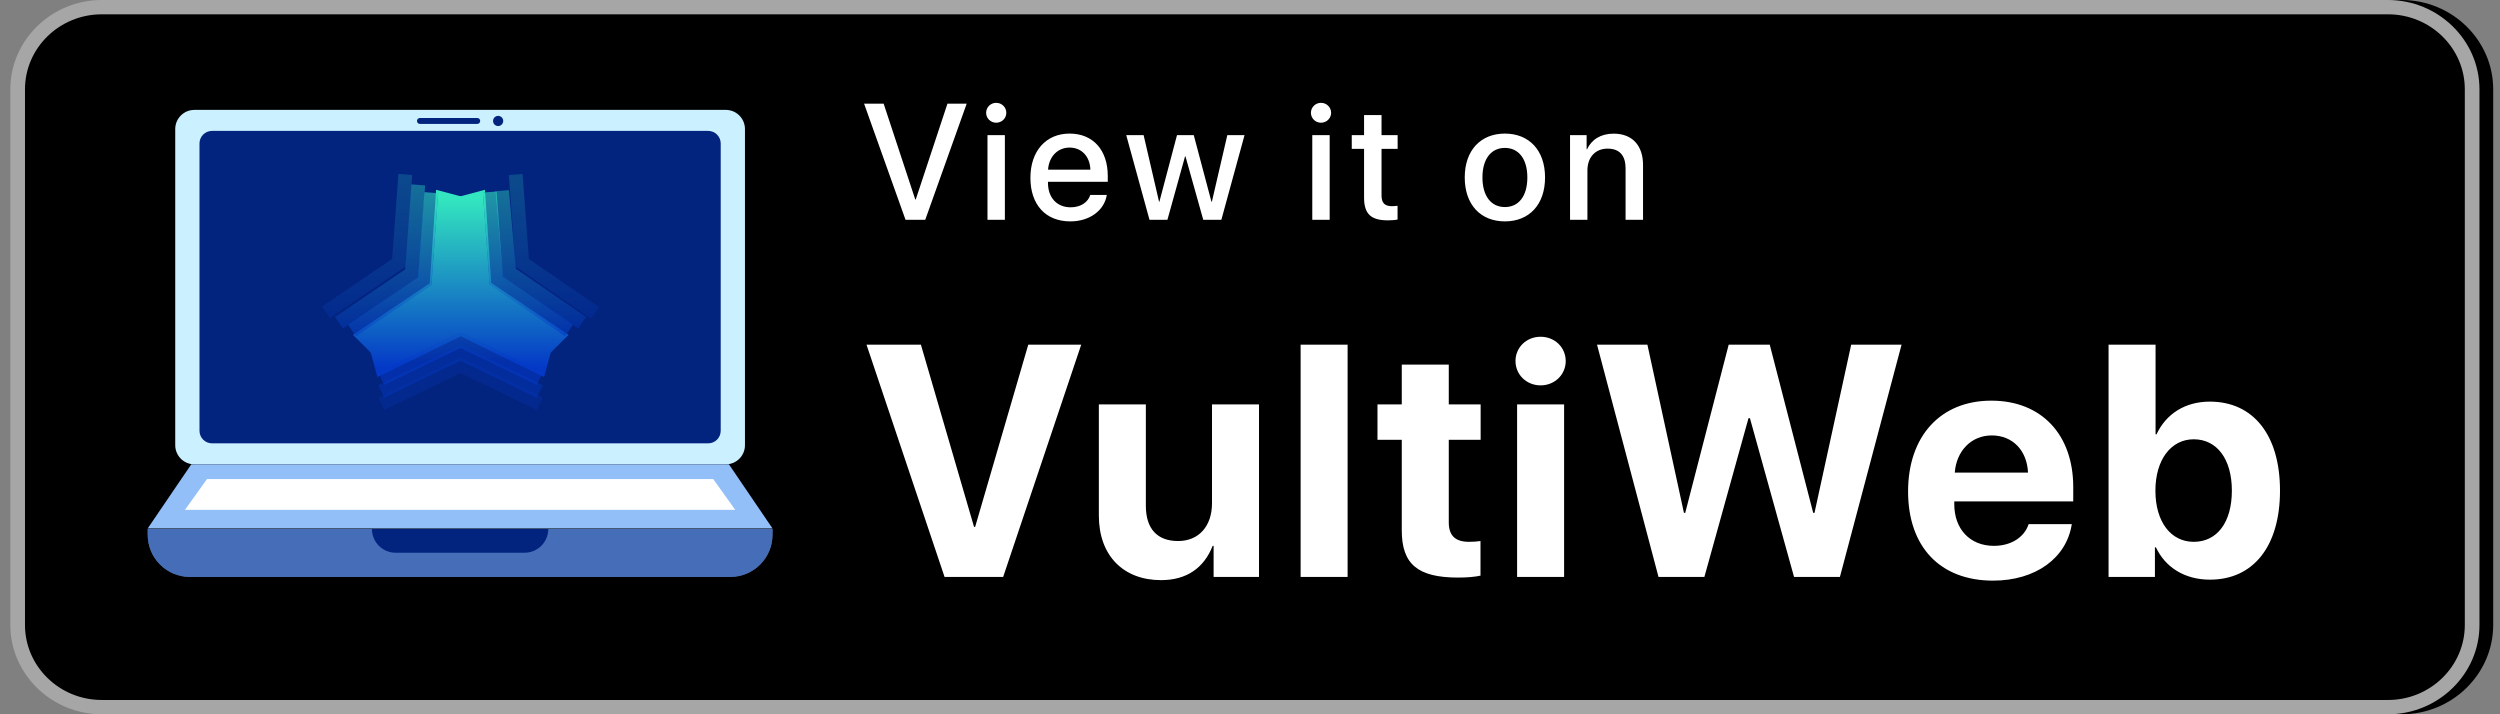 <svg width="182" height="52" viewBox="0 0 182 52" fill="none" xmlns="http://www.w3.org/2000/svg">
<rect x="0" y="0" width="182" height="52" fill="#808080" stroke="none"/>
<path d="M174.848 52H8.41C4.75 52 1.752 49.073 1.752 45.5V6.5C1.752 2.927 4.75 2.74817e-06 8.41 2.74817e-06H174.848C178.507 2.74817e-06 181.505 2.927 181.505 6.5V45.5C181.505 49.073 178.507 52 174.848 52Z" fill="black"/>
<path d="M173.848 1.042C176.93 1.042 179.438 3.49 179.438 6.5V45.5C179.438 48.51 176.93 50.958 173.848 50.958H7.41C4.328 50.958 1.819 48.51 1.819 45.5V6.5C1.819 3.49 4.328 1.042 7.41 1.042H173.848ZM173.848 2.74817e-06H7.41C3.75 2.74817e-06 0.752 2.927 0.752 6.5V45.5C0.752 49.073 3.75 52 7.41 52H173.848C177.507 52 180.505 49.073 180.505 45.5V6.5C180.505 2.927 177.507 2.74817e-06 173.848 2.74817e-06Z" fill="#A6A6A6"/>
<path d="M67.358 16H65.922L62.905 7.545H64.329L66.631 14.523H66.666L68.975 7.545H70.376L67.358 16ZM71.889 16V9.836H73.155V16H71.889ZM72.522 8.934C72.118 8.934 71.79 8.611 71.79 8.213C71.79 7.809 72.118 7.486 72.522 7.486C72.932 7.486 73.26 7.809 73.26 8.213C73.26 8.611 72.932 8.934 72.522 8.934ZM77.868 10.744C76.983 10.744 76.362 11.418 76.298 12.35H79.38C79.35 11.406 78.753 10.744 77.868 10.744ZM79.374 14.19H80.575C80.399 15.315 79.333 16.117 77.921 16.117C76.11 16.117 75.014 14.893 75.014 12.947C75.014 11.014 76.128 9.725 77.868 9.725C79.579 9.725 80.645 10.932 80.645 12.801V13.234H76.292V13.31C76.292 14.383 76.936 15.092 77.95 15.092C78.671 15.092 79.204 14.729 79.374 14.19ZM90.603 9.836L88.915 16H87.597L86.302 11.383H86.272L84.989 16H83.683L81.989 9.836H83.255L84.38 14.688H84.403L85.686 9.836H86.905L88.194 14.688H88.224L89.349 9.836H90.603ZM95.534 16V9.836H96.8V16H95.534ZM96.167 8.934C95.763 8.934 95.435 8.611 95.435 8.213C95.435 7.809 95.763 7.486 96.167 7.486C96.577 7.486 96.906 7.809 96.906 8.213C96.906 8.611 96.577 8.934 96.167 8.934ZM99.304 8.377H100.576V9.836H101.748V10.838H100.576V14.236C100.576 14.77 100.81 15.01 101.326 15.01C101.455 15.01 101.66 14.998 101.742 14.98V15.982C101.601 16.018 101.32 16.041 101.039 16.041C99.79 16.041 99.304 15.566 99.304 14.377V10.838H98.408V9.836H99.304V8.377ZM109.556 16.117C107.793 16.117 106.633 14.904 106.633 12.918C106.633 10.938 107.799 9.725 109.556 9.725C111.314 9.725 112.48 10.938 112.48 12.918C112.48 14.904 111.32 16.117 109.556 16.117ZM109.556 15.074C110.553 15.074 111.191 14.289 111.191 12.918C111.191 11.553 110.547 10.768 109.556 10.768C108.566 10.768 107.922 11.553 107.922 12.918C107.922 14.289 108.566 15.074 109.556 15.074ZM114.299 16V9.836H115.506V10.867H115.535C115.869 10.164 116.525 9.73 117.475 9.73C118.834 9.73 119.613 10.598 119.613 12.01V16H118.342V12.256C118.342 11.33 117.908 10.82 117.029 10.82C116.139 10.82 115.564 11.453 115.564 12.408V16H114.299Z" fill="white"/>
<path d="M73.03 42H68.764L63.081 25.09H67.041L70.909 38.355H70.991L74.858 25.09H78.713L73.03 42ZM91.656 29.438V42H88.351V39.738H88.281C87.66 41.32 86.418 42.234 84.519 42.234C81.801 42.234 79.996 40.465 79.996 37.535V29.438H83.418V36.82C83.418 38.496 84.25 39.387 85.761 39.387C87.285 39.387 88.234 38.297 88.234 36.633V29.438H91.656ZM94.685 42V25.09H98.106V42H94.685ZM102.049 26.543H105.471V29.438H107.791V32.016H105.471V38.027C105.471 38.988 105.94 39.445 106.948 39.445C107.252 39.445 107.569 39.422 107.78 39.387V41.906C107.428 41.988 106.842 42.047 106.151 42.047C103.198 42.047 102.049 41.062 102.049 38.613V32.016H100.28V29.438H102.049V26.543ZM110.445 42V29.438H113.867V42H110.445ZM112.156 28.055C111.125 28.055 110.328 27.27 110.328 26.285C110.328 25.289 111.125 24.516 112.156 24.516C113.187 24.516 113.984 25.289 113.984 26.285C113.984 27.27 113.187 28.055 112.156 28.055ZM127.29 30.445L124.079 42H120.739L116.263 25.09H119.931L122.591 37.336H122.684L125.849 25.09H128.837L132.001 37.336H132.095L134.767 25.09H138.434L133.946 42H130.606L127.395 30.445H127.29ZM145.002 31.699C143.502 31.699 142.424 32.836 142.307 34.406H147.639C147.569 32.801 146.526 31.699 145.002 31.699ZM147.686 38.156H150.826C150.451 40.617 148.201 42.27 145.096 42.27C141.229 42.27 138.908 39.797 138.908 35.777C138.908 31.77 141.252 29.168 144.967 29.168C148.623 29.168 150.932 31.641 150.932 35.461V36.504H142.272V36.715C142.272 38.508 143.408 39.738 145.154 39.738C146.408 39.738 147.369 39.117 147.686 38.156ZM160.886 42.199C159.046 42.199 157.64 41.309 156.949 39.844H156.878V42H153.503V25.09H156.925V31.617H156.996C157.687 30.129 159.082 29.238 160.874 29.238C164.039 29.238 165.984 31.664 165.984 35.719C165.984 39.762 164.05 42.199 160.886 42.199ZM159.703 31.98C158.05 31.98 156.914 33.469 156.914 35.719C156.914 37.992 158.039 39.445 159.703 39.445C161.414 39.445 162.48 38.016 162.48 35.719C162.48 33.434 161.402 31.98 159.703 31.98Z" fill="white"/>
<path d="M52.839 8H14.152C13.382 8 12.757 8.625 12.757 9.395V32.41C12.757 33.18 13.382 33.804 14.152 33.804H52.838C53.609 33.804 54.233 33.18 54.233 32.41V9.395C54.233 8.625 53.609 8 52.839 8Z" fill="#CBF0FF"/>
<path d="M51.553 9.529H15.437C14.932 9.529 14.523 9.938 14.523 10.443V31.361C14.523 31.867 14.932 32.276 15.437 32.276H51.553C52.058 32.276 52.468 31.867 52.468 31.361V10.443C52.468 9.938 52.058 9.529 51.553 9.529Z" fill="#02247F"/>
<path d="M56.238 38.511H10.752V38.927C10.752 40.624 12.128 42 13.825 42H53.165C54.862 42 56.238 40.624 56.238 38.927V38.511H56.238Z" fill="#92BFF8"/>
<path opacity="0.53" d="M56.238 38.511H10.752V38.927C10.752 40.624 12.128 42 13.825 42H53.165C54.862 42 56.238 40.624 56.238 38.927V38.511H56.238Z" fill="#02247F"/>
<path d="M53.067 33.804H13.924L10.752 38.47H56.238L53.067 33.804Z" fill="#92BFF8"/>
<path d="M51.921 34.875H15.069L13.465 37.116H53.525L51.921 34.875Z" fill="white"/>
<path d="M38.187 40.239H28.804C27.849 40.239 27.076 39.465 27.076 38.511H39.915C39.915 39.465 39.142 40.239 38.187 40.239Z" fill="#02247F"/>
<path d="M34.741 8.588H30.574C30.453 8.588 30.356 8.686 30.356 8.806C30.356 8.926 30.453 9.023 30.574 9.023H34.741C34.861 9.023 34.958 8.926 34.958 8.806C34.959 8.686 34.861 8.588 34.741 8.588Z" fill="#02247F"/>
<path d="M36.635 8.806C36.635 8.601 36.469 8.435 36.264 8.435C36.06 8.435 35.894 8.601 35.894 8.806C35.894 9.01 36.06 9.176 36.264 9.176C36.469 9.176 36.635 9.01 36.635 8.806Z" fill="#02247F"/>
<path d="M33.29 21.888L27.353 25.325L26.481 24.452L31.685 20.956L33.29 21.888Z" fill="url(#paint0_linear_13230_38301)"/>
<path d="M33.424 22.121L27.48 25.544L27.799 26.735L33.43 23.977L33.424 22.121Z" fill="url(#paint1_linear_13230_38301)"/>
<path d="M33.66 22.121L39.604 25.544L39.285 26.735L33.654 23.977L33.66 22.121Z" fill="url(#paint2_linear_13230_38301)"/>
<path d="M33.794 21.888L39.731 25.325L40.603 24.452L35.399 20.956L33.794 21.888Z" fill="url(#paint3_linear_13230_38301)"/>
<path d="M33.66 21.634L33.653 14.775L34.844 14.456L35.27 20.711L33.66 21.634Z" fill="url(#paint4_linear_13230_38301)"/>
<path d="M33.392 21.634L33.399 14.775L32.208 14.456L31.782 20.711L33.392 21.634Z" fill="url(#paint5_linear_13230_38301)"/>
<path d="M33.29 21.888L27.353 25.325L26.481 24.452L31.685 20.956L33.29 21.888Z" stroke="url(#paint6_linear_13230_38301)"/>
<path d="M33.424 22.121L27.48 25.544L27.799 26.735L33.43 23.977L33.424 22.121Z" stroke="url(#paint7_linear_13230_38301)"/>
<path d="M33.66 22.121L39.604 25.544L39.285 26.735L33.654 23.977L33.66 22.121Z" stroke="url(#paint8_linear_13230_38301)"/>
<path d="M33.794 21.888L39.731 25.325L40.603 24.452L35.399 20.956L33.794 21.888Z" stroke="url(#paint9_linear_13230_38301)"/>
<path d="M33.66 21.634L33.653 14.775L34.844 14.456L35.27 20.711L33.66 21.634Z" stroke="url(#paint10_linear_13230_38301)"/>
<path d="M33.392 21.634L33.399 14.775L32.208 14.456L31.782 20.711L33.392 21.634Z" stroke="url(#paint11_linear_13230_38301)"/>
<g opacity="0.6">
<path d="M27.758 27.551L33.526 24.762L39.294 27.551" stroke="#0439C7"/>
<path d="M27.758 27.551L33.526 24.762L39.294 27.551" stroke="url(#paint12_linear_13230_38301)"/>
</g>
<g opacity="0.6">
<path d="M25.63 24.052L30.926 20.459L31.398 14.029" stroke="#0439C7"/>
<path d="M25.63 24.052L30.926 20.459L31.398 14.029" stroke="url(#paint13_linear_13230_38301)"/>
</g>
<g opacity="0.6">
<path d="M35.654 13.982L36.126 20.412L41.422 24.052" stroke="#0439C7"/>
<path d="M35.654 13.982L36.126 20.412L41.422 24.052" stroke="url(#paint14_linear_13230_38301)"/>
</g>
<path opacity="0.4" d="M27.758 28.497L33.526 25.707L39.294 28.497" stroke="url(#paint15_linear_13230_38301)"/>
<g opacity="0.4">
<path d="M24.684 23.485L29.98 19.892L30.452 13.462" stroke="#0439C7"/>
<path d="M24.684 23.485L29.98 19.892L30.452 13.462" stroke="url(#paint16_linear_13230_38301)"/>
</g>
<g opacity="0.4">
<path d="M36.552 13.887L37.072 19.844L42.367 23.485" stroke="#0439C7"/>
<path d="M36.552 13.887L37.072 19.844L42.367 23.485" stroke="url(#paint17_linear_13230_38301)"/>
</g>
<path opacity="0.2" d="M27.758 29.395L33.526 26.605L39.294 29.395" stroke="url(#paint18_linear_13230_38301)"/>
<g opacity="0.2">
<path d="M23.739 22.728L29.034 19.135L29.507 12.705" stroke="#0439C7"/>
<path d="M23.739 22.728L29.034 19.135L29.507 12.705" stroke="url(#paint19_linear_13230_38301)"/>
</g>
<g opacity="0.2">
<path d="M37.545 12.705L38.017 19.135L43.313 22.776" stroke="#0439C7"/>
<path d="M37.545 12.705L38.017 19.135L43.313 22.776" stroke="url(#paint20_linear_13230_38301)"/>
</g>
<defs>
<linearGradient id="paint0_linear_13230_38301" x1="33.542" y1="14.456" x2="33.542" y2="26.735" gradientUnits="userSpaceOnUse">
<stop stop-color="#33E6BF"/>
<stop offset="1" stop-color="#0439C7"/>
</linearGradient>
<linearGradient id="paint1_linear_13230_38301" x1="33.542" y1="14.456" x2="33.542" y2="26.735" gradientUnits="userSpaceOnUse">
<stop stop-color="#33E6BF"/>
<stop offset="1" stop-color="#0439C7"/>
</linearGradient>
<linearGradient id="paint2_linear_13230_38301" x1="33.542" y1="14.456" x2="33.542" y2="26.735" gradientUnits="userSpaceOnUse">
<stop stop-color="#33E6BF"/>
<stop offset="1" stop-color="#0439C7"/>
</linearGradient>
<linearGradient id="paint3_linear_13230_38301" x1="33.542" y1="14.456" x2="33.542" y2="26.735" gradientUnits="userSpaceOnUse">
<stop stop-color="#33E6BF"/>
<stop offset="1" stop-color="#0439C7"/>
</linearGradient>
<linearGradient id="paint4_linear_13230_38301" x1="33.542" y1="14.456" x2="33.542" y2="26.735" gradientUnits="userSpaceOnUse">
<stop stop-color="#33E6BF"/>
<stop offset="1" stop-color="#0439C7"/>
</linearGradient>
<linearGradient id="paint5_linear_13230_38301" x1="33.542" y1="14.456" x2="33.542" y2="26.735" gradientUnits="userSpaceOnUse">
<stop stop-color="#33E6BF"/>
<stop offset="1" stop-color="#0439C7"/>
</linearGradient>
<linearGradient id="paint6_linear_13230_38301" x1="33.542" y1="14.456" x2="33.542" y2="26.735" gradientUnits="userSpaceOnUse">
<stop stop-color="#33E6BF"/>
<stop offset="1" stop-color="#0439C7"/>
</linearGradient>
<linearGradient id="paint7_linear_13230_38301" x1="33.542" y1="14.456" x2="33.542" y2="26.735" gradientUnits="userSpaceOnUse">
<stop stop-color="#33E6BF"/>
<stop offset="1" stop-color="#0439C7"/>
</linearGradient>
<linearGradient id="paint8_linear_13230_38301" x1="33.542" y1="14.456" x2="33.542" y2="26.735" gradientUnits="userSpaceOnUse">
<stop stop-color="#33E6BF"/>
<stop offset="1" stop-color="#0439C7"/>
</linearGradient>
<linearGradient id="paint9_linear_13230_38301" x1="33.542" y1="14.456" x2="33.542" y2="26.735" gradientUnits="userSpaceOnUse">
<stop stop-color="#33E6BF"/>
<stop offset="1" stop-color="#0439C7"/>
</linearGradient>
<linearGradient id="paint10_linear_13230_38301" x1="33.542" y1="14.456" x2="33.542" y2="26.735" gradientUnits="userSpaceOnUse">
<stop stop-color="#33E6BF"/>
<stop offset="1" stop-color="#0439C7"/>
</linearGradient>
<linearGradient id="paint11_linear_13230_38301" x1="33.542" y1="14.456" x2="33.542" y2="26.735" gradientUnits="userSpaceOnUse">
<stop stop-color="#33E6BF"/>
<stop offset="1" stop-color="#0439C7"/>
</linearGradient>
<linearGradient id="paint12_linear_13230_38301" x1="33.573" y1="26.274" x2="33.337" y2="14.502" gradientUnits="userSpaceOnUse">
<stop stop-color="#0439C7"/>
<stop offset="1" stop-color="#33E6BF"/>
</linearGradient>
<linearGradient id="paint13_linear_13230_38301" x1="23.456" y1="24.946" x2="22.717" y2="14.136" gradientUnits="userSpaceOnUse">
<stop stop-color="#0439C7"/>
<stop offset="1" stop-color="#33E6BF"/>
</linearGradient>
<linearGradient id="paint14_linear_13230_38301" x1="33.479" y1="24.951" x2="32.733" y2="14.09" gradientUnits="userSpaceOnUse">
<stop stop-color="#0439C7"/>
<stop offset="1" stop-color="#33E6BF"/>
</linearGradient>
<linearGradient id="paint15_linear_13230_38301" x1="33.431" y1="25.754" x2="33.289" y2="13.462" gradientUnits="userSpaceOnUse">
<stop stop-color="#0439C7"/>
<stop offset="1" stop-color="#33E6BF"/>
</linearGradient>
<linearGradient id="paint16_linear_13230_38301" x1="22.509" y1="24.379" x2="21.771" y2="13.569" gradientUnits="userSpaceOnUse">
<stop stop-color="#0439C7"/>
<stop offset="1" stop-color="#33E6BF"/>
</linearGradient>
<linearGradient id="paint17_linear_13230_38301" x1="34.359" y1="24.341" x2="33.687" y2="13.985" gradientUnits="userSpaceOnUse">
<stop stop-color="#0439C7"/>
<stop offset="1" stop-color="#33E6BF"/>
</linearGradient>
<linearGradient id="paint18_linear_13230_38301" x1="33.431" y1="26.653" x2="33.289" y2="14.36" gradientUnits="userSpaceOnUse">
<stop stop-color="#0439C7"/>
<stop offset="1" stop-color="#33E6BF"/>
</linearGradient>
<linearGradient id="paint19_linear_13230_38301" x1="21.564" y1="23.622" x2="20.825" y2="12.812" gradientUnits="userSpaceOnUse">
<stop stop-color="#0439C7"/>
<stop offset="1" stop-color="#33E6BF"/>
</linearGradient>
<linearGradient id="paint20_linear_13230_38301" x1="35.37" y1="23.674" x2="34.624" y2="12.813" gradientUnits="userSpaceOnUse">
<stop stop-color="#0439C7"/>
<stop offset="1" stop-color="#33E6BF"/>
</linearGradient>
</defs>
</svg>

